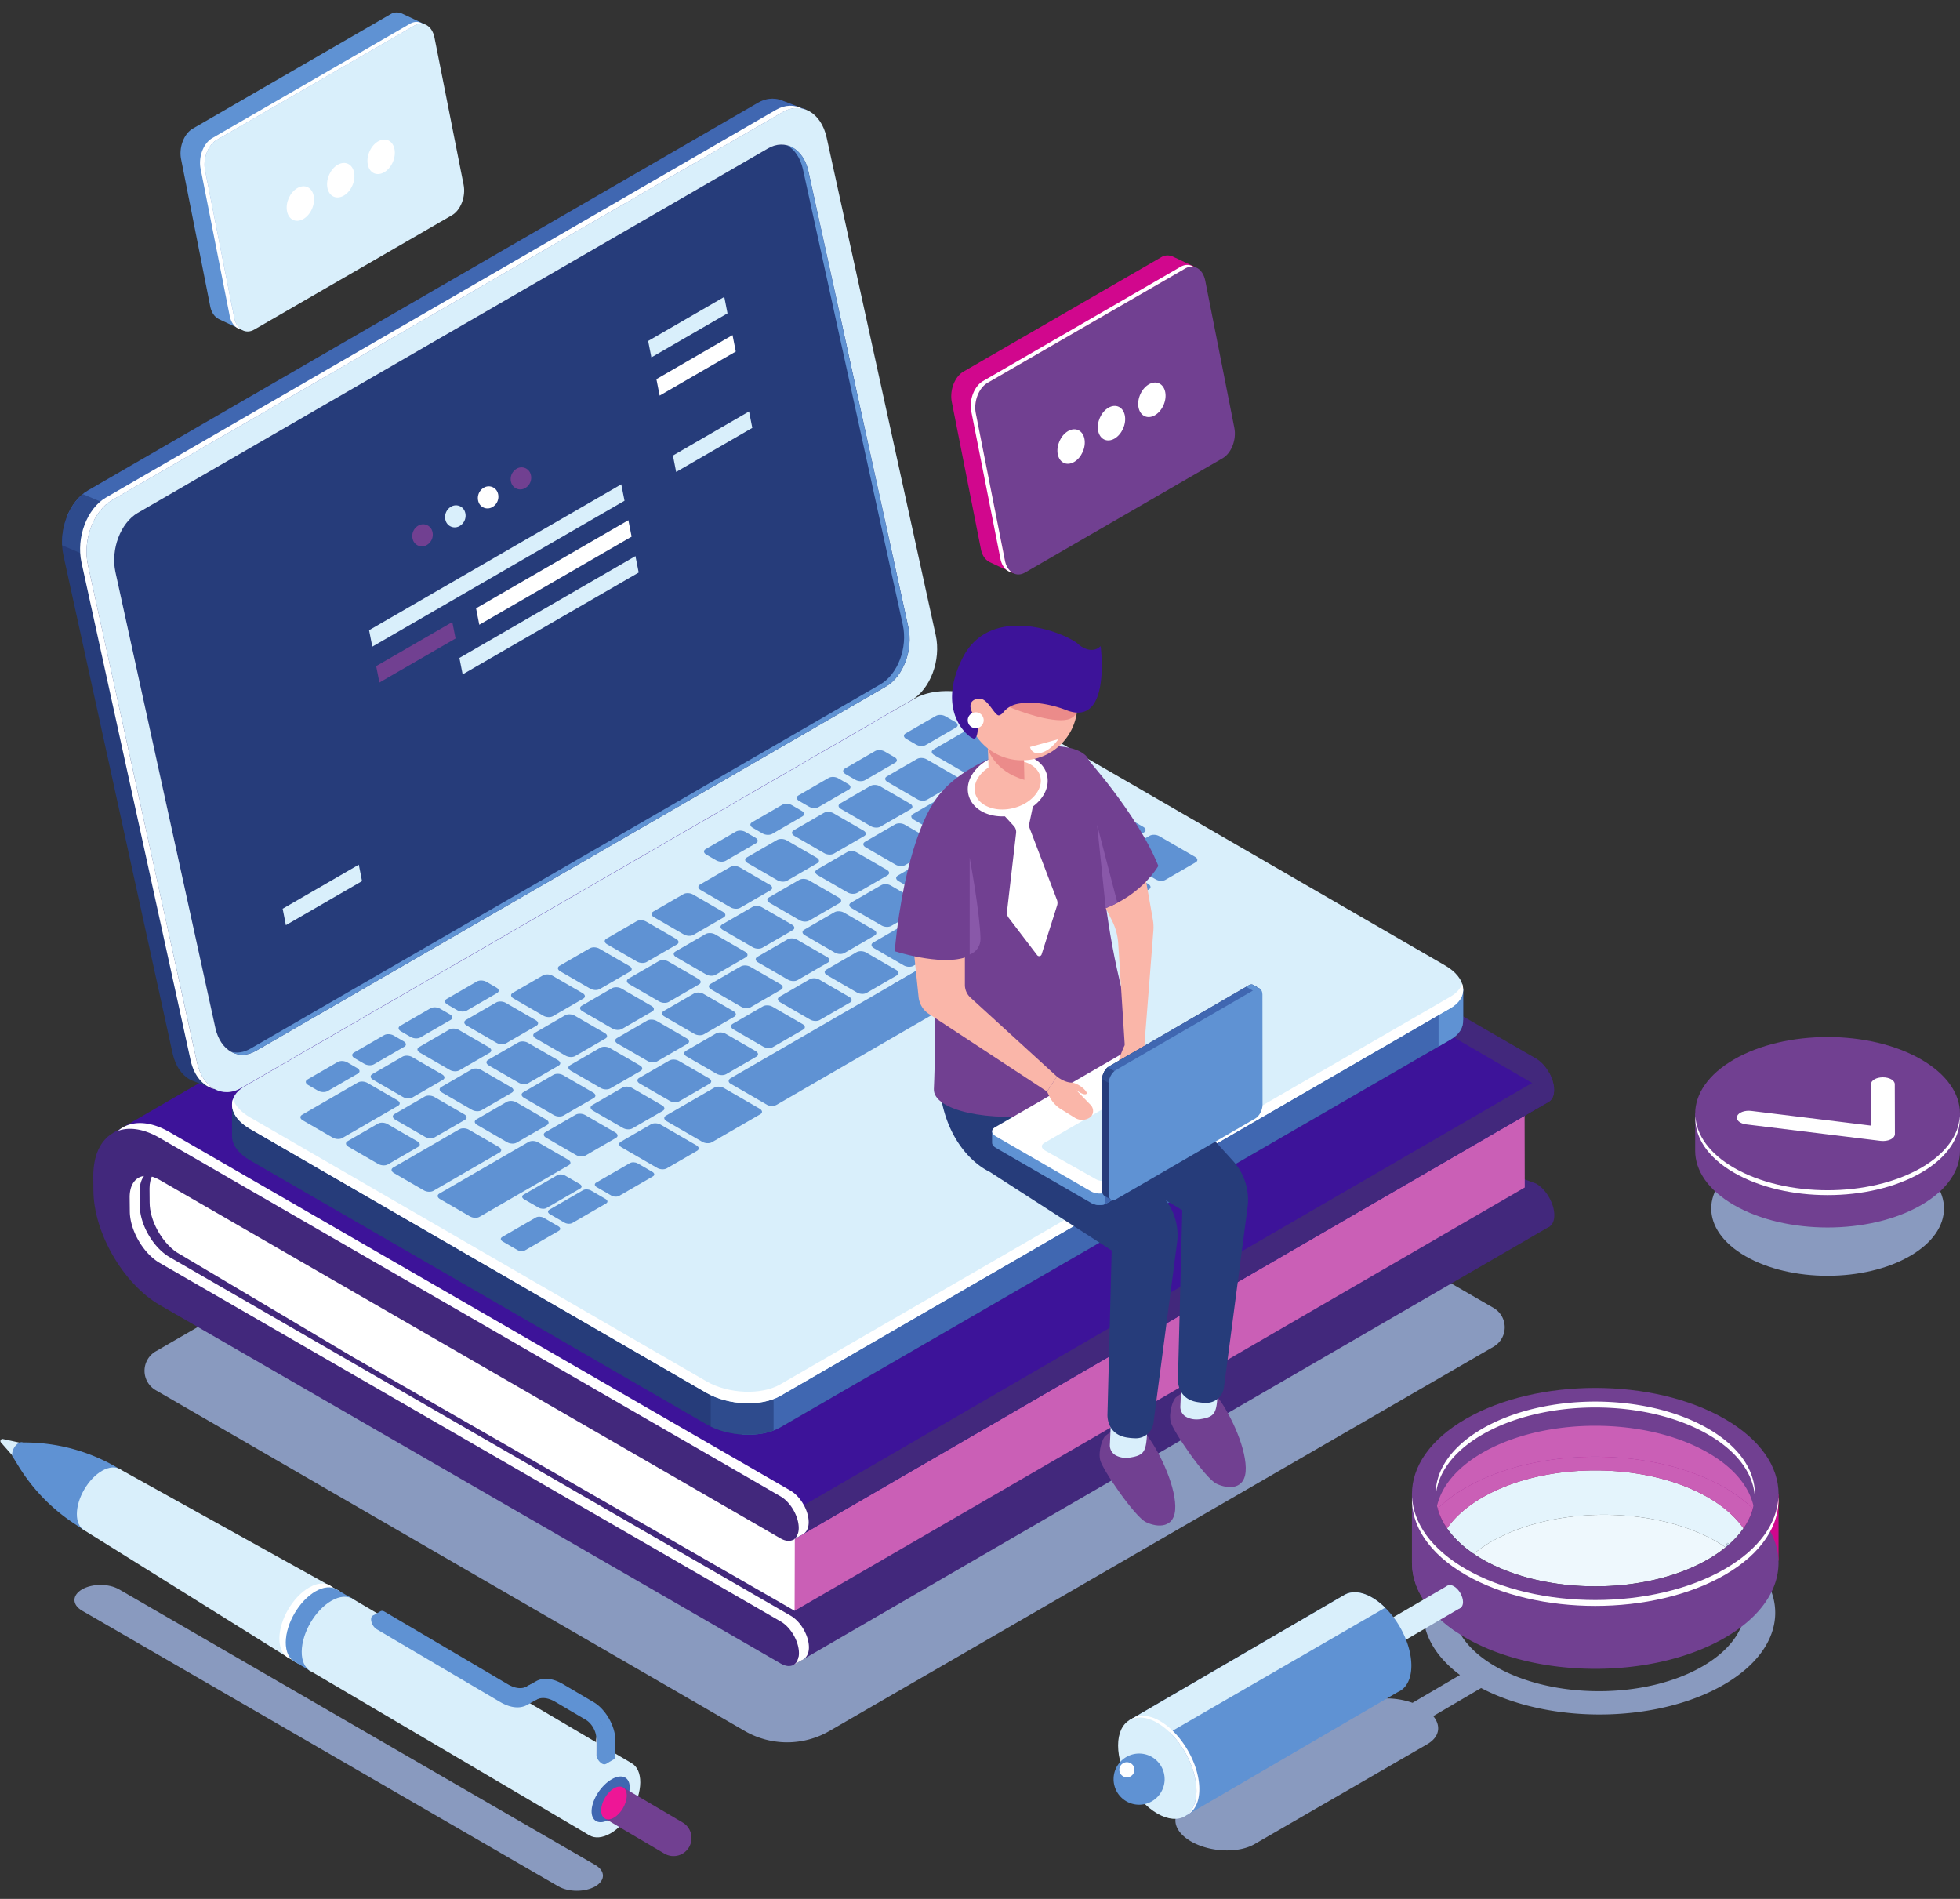 <svg width="128" height="124" fill="none" xmlns="http://www.w3.org/2000/svg"><rect width="100%" height="100%" fill="#333333" stroke="none"/><path d="M51.402 113.775a5.53 5.53 0 002.77-.744l43.364-25.087a1.466 1.466 0 000-2.537l-41.233-23.85L10.17 88.245a1.466 1.466 0 000 2.537l38.464 22.25a5.53 5.53 0 002.768.743z" fill="#899ABF"/><path d="M55.422 48.207c-.002-2.759 1.937-3.883 4.323-2.506l40.557 23.415c.656.379 1.189 1.301 1.189 2.06.001.758-.531 1.066-1.186.688L59.747 48.449c-1.075-.622-1.95-.114-1.95 1.13l.005 4.545c-.787-.05-1.577-.05-2.374-.036l-.006-5.88z" fill="#42287C"/><path d="M100.319 80.035L59.762 65.227c-2.386-1.378-4.329-4.743-4.331-7.502l-.003-3.637a29.686 29.686 0 012.374.036l.004 4.972c.002 1.245.878 2.762 1.954 3.384l40.557 14.808c.656.379 1.188 1.301 1.189 2.06.001.758-.531 1.066-1.187.688z" fill="#42287C"/><path d="M101.199 80.09l-49.336 28.605-41.77-24.96-3.314-4.956.344 1.756.89-4.597L85.55 78.9l13.66-.882 1.989 2.071z" fill="#42287C"/><path d="M99.563 71.458l.013 6.085-47.683 27.642-1.288-5.8 48.958-27.927z" fill="#CA5FB6"/><path d="M7.393 73.981l49.258-28.555 44.411 25.879.092.635-49.33 28.597-44.43-26.556z" fill="#3D1399"/><path d="M23.097 88.645l-11.582-6.883c-.976-.688-1.74-2.076-1.742-3.237l-.008-.912c0-.737.308-1.212.781-1.35L33.344 88.97 51.91 99.032l-.017 6.153-28.796-16.54z" fill="#fff"/><path d="M50.246 99.594L99.19 71.22l1.037-.601.948-.55c.194.356.315.749.315 1.106.001.373-.129.636-.337.763v.002l-.008.004-.004.002-49.318 28.591-1.578-.943z" fill="#42287C"/><path d="M52.478 108.339l-.615.356-.113-.196.383-.302.345.142zm-.016-8.173l-.63.365.158-.345.472-.02z" fill="#fff"/><path d="M50.972 97.713L10.415 74.3c-2.386-1.378-4.325-.254-4.322 2.505l.008.912c.003 2.76 1.946 6.125 4.332 7.502l40.557 23.414c.656.379 1.187.071 1.187-.687 0-.759-.533-1.681-1.19-2.06L10.43 82.471c-1.076-.621-1.952-2.139-1.953-3.383l-.009-.912c0-1.245.873-1.751 1.95-1.13l40.557 23.414c.656.379 1.187.071 1.187-.687-.001-.759-.534-1.681-1.19-2.06z" fill="#42287C"/><path d="M52.176 107.945c0-.759-.532-1.681-1.189-2.06L10.431 82.471c-1.077-.621-1.953-2.139-1.954-3.383l-.009-.912c0-.815.375-1.31.936-1.383-.18.238-.286.577-.286 1.006l.008.912c.002 1.245.878 2.762 1.954 3.383l40.557 23.415c.656.378 1.189 1.3 1.19 2.059 0 .575-.306.889-.74.844.057-.128.09-.284.09-.467zm-.014-8.172c-.001-.759-.534-1.681-1.19-2.06L10.415 74.3c-1.027-.594-1.971-.72-2.713-.455.793-.677 2.005-.706 3.363.078l40.557 23.415c.656.378 1.189 1.3 1.19 2.059 0 .575-.306.889-.74.843a1.14 1.14 0 00.09-.466z" fill="#fff"/><path d="M5.738 32.03L49.497 6.715c.508-.294 1.024-.339 1.482-.182l-.002-.004.08.03.018.007 1.582.607-1.42.696.021.077 7.127 32.51c.357 1.627-.357 3.526-1.595 4.242L14.084 69.404l.153 1.814-1.729-.671c-.58-.272-1.045-.888-1.237-1.764l-7.128-32.51c-.357-1.627.358-3.527 1.595-4.243z" fill="#263C7A"/><path d="M5.738 32.03L49.497 6.715c.508-.294 1.024-.339 1.483-.182l-.003-.004.08.03.018.007 1.582.607-1.42.696.021.077 4.698 21.426-21.41 16.715-30.19-12.31c.29-.753.772-1.394 1.382-1.747z" fill="#4067B1"/><path d="M7.389 37.028l-3.332-1.421c-.06-1.293.473-2.628 1.35-3.342l5.273 2.222-3.291 2.541z" fill="#2E4B8D"/><path d="M15.757 71.046L59.515 45.73c1.238-.717 1.952-2.616 1.596-4.243l-7.128-32.51c-.357-1.626-1.65-2.365-2.887-1.648L7.338 32.644c-1.238.716-1.953 2.616-1.596 4.243l7.128 32.51c.356 1.626 1.649 2.365 2.887 1.648z" fill="#D9EFFB"/><path d="M6.918 32.49L50.675 7.175c.6-.347 1.21-.346 1.723-.075-.412-.09-.86-.027-1.303.23L7.337 32.644c-1.237.716-1.952 2.616-1.595 4.243l7.128 32.51c.183.838.618 1.434 1.164 1.723-.739-.162-1.355-.833-1.585-1.878l-7.127-32.51c-.357-1.626.358-3.526 1.596-4.242z" fill="#fff"/><path d="M16.705 68.627L57.86 44.831c1.133-.655 1.786-2.394 1.46-3.882l-6.522-29.75c-.326-1.488-1.51-2.164-2.642-1.508L9 33.487c-1.133.655-1.787 2.394-1.46 3.882l6.522 29.75c.327 1.488 1.51 2.164 2.642 1.508z" fill="#fff"/><path d="M16.705 68.627L57.86 44.831c1.133-.655 1.786-2.394 1.46-3.882l-6.522-29.75c-.326-1.488-1.51-2.164-2.642-1.508L9 33.487c-1.133.655-1.787 2.394-1.46 3.882l6.522 29.75c.327 1.488 1.51 2.164 2.642 1.508z" fill="#263C7A"/><path d="M16.347 68.481L57.5 44.685c1.132-.656 1.786-2.394 1.46-3.882l-6.523-29.75c-.165-.753-.55-1.296-1.037-1.565.652.168 1.192.78 1.396 1.712l6.522 29.749c.326 1.488-.327 3.227-1.46 3.882L16.705 68.627c-.56.324-1.13.32-1.605.057.391.102.822.043 1.247-.203z" fill="#5F92D3"/><path d="M15.153 72.148l5.98-.791 38.613-22.338c1.237-.716 3.4-.626 4.829.2l27.36 15.823 3.617-.478v2.056h-.004c.024.476-.246.933-.83 1.27L50.96 93.207c-1.238.715-3.4.626-4.83-.201L16.334 75.774c-.804-.466-1.205-1.065-1.181-1.628v-1.998z" fill="#263C7A"/><path d="M44.164 58.033l2.743-1.586h30.16l14.868 8.595 3.617-.478v2.056h-.004c.024.476-.246.933-.83 1.27L50.96 93.207c-.655.378-1.567.53-2.493.468l-4.303-35.64z" fill="#4067B1"/><path d="M93.947 64.776l1.605-.212v2.056h-.004c.024.476-.246.933-.83 1.27l-.771.447v-3.56z" fill="#5F92D3"/><path d="M50.519 93.41c-1.173.447-2.851.35-4.103-.255V88.57h4.103v4.842z" fill="#2E4B8D"/><path d="M50.96 91.152l43.758-25.315c1.238-.716 1.082-1.967-.347-2.794L64.575 45.81c-1.43-.827-3.592-.916-4.83-.2L15.988 70.926c-1.238.716-1.082 1.966.347 2.793L46.13 90.951c1.43.827 3.592.917 4.83.2z" fill="#D9EFFB"/><path d="M16.334 72.968L46.13 90.2c1.43.827 3.592.917 4.83.2l43.758-25.314c.406-.235.659-.528.77-.844.193.587-.054 1.18-.77 1.595L50.96 91.152c-1.238.716-3.4.626-4.83-.2L16.334 73.718c-.961-.555-1.343-1.302-1.116-1.95.14.427.514.85 1.116 1.2z" fill="#fff"/><path d="M76.107 57.456l1.98-1.146c.159-.091.14-.252-.045-.358L75.705 54.6c-.183-.106-.46-.118-.62-.026l-1.98 1.146c-.159.091-.139.252.045.358l2.337 1.352c.183.106.461.118.62.026zm-3.057 1.769l1.98-1.145c.158-.092.138-.253-.045-.359l-2.337-1.352c-.184-.106-.461-.118-.62-.026l-1.98 1.145c-.16.093-.14.253.044.36l2.337 1.351c.184.107.462.118.62.026zm-3.058 1.769l1.98-1.145c.159-.093.139-.253-.045-.36l-2.337-1.351c-.183-.106-.461-.118-.62-.026l-1.98 1.145c-.159.092-.14.253.045.359l2.337 1.352c.183.106.46.118.62.026zm-4.229-1.461l1.98-1.146c.159-.091.14-.252-.045-.358l-1.961-1.135c-.184-.106-.461-.118-.62-.026l-1.98 1.146c-.16.091-.14.252.044.358l1.962 1.135c.184.107.461.118.62.026zm-3.057 1.769l1.98-1.146c.158-.092.139-.252-.045-.358l-1.962-1.135c-.183-.107-.461-.118-.62-.026l-1.98 1.145c-.16.093-.139.253.045.36l1.962 1.134c.183.106.461.118.62.026zm-3.058 1.768l1.98-1.145c.159-.092.139-.252-.045-.358l-1.961-1.135c-.184-.107-.462-.118-.62-.026l-1.98 1.145c-.16.092-.14.253.044.359l1.962 1.135c.183.106.46.117.62.026zm-3.058 1.77l1.98-1.146c.16-.092.14-.253-.044-.359L56.564 62.2c-.184-.106-.46-.117-.62-.025l-1.98 1.145c-.159.092-.139.253.045.359l1.961 1.135c.184.106.462.118.62.025zm-3.057 1.769l1.98-1.146c.159-.092.139-.253-.045-.36l-1.962-1.134c-.183-.106-.46-.118-.62-.026l-1.98 1.146c-.159.092-.139.252.045.359l1.962 1.135c.183.106.461.117.62.026zm-3.058 1.768l1.98-1.145c.16-.092.14-.253-.044-.36l-1.962-1.134c-.183-.106-.461-.118-.62-.026l-1.98 1.145c-.159.093-.14.253.044.36l1.962 1.135c.184.105.461.117.62.025zm-3.057 1.769L49.398 69c.159-.092.139-.253-.045-.36l-1.962-1.134c-.183-.107-.46-.118-.62-.026l-1.98 1.145c-.159.092-.139.253.045.36l1.962 1.134c.183.106.461.118.62.026zm-3.058 1.769l1.98-1.146c.159-.092.139-.252-.045-.358l-1.961-1.135c-.184-.106-.461-.118-.62-.026l-1.98 1.145c-.16.092-.14.253.044.359l1.962 1.135c.184.106.461.118.62.026zm-3.057 1.769l1.98-1.145c.159-.093.139-.253-.045-.36l-1.962-1.135c-.183-.105-.46-.117-.62-.025l-1.98 1.145c-.159.092-.139.253.044.36l1.962 1.134c.184.106.462.118.62.026zm-3.058 1.768l1.98-1.145c.159-.092.14-.252-.045-.359l-1.961-1.134c-.184-.107-.461-.118-.62-.026l-1.98 1.145c-.16.092-.14.253.044.359l1.962 1.135c.184.106.461.118.62.025zm23.013-16.756l1.98-1.146c.16-.092.139-.252-.045-.359l-1.961-1.135c-.184-.106-.462-.117-.62-.025l-1.98 1.145c-.16.092-.14.253.044.359l1.962 1.135c.183.106.461.118.62.026zm3.103-1.796l1.98-1.145c.16-.092.139-.253-.044-.359l-1.962-1.135c-.184-.106-.461-.118-.62-.025l-1.98 1.145c-.16.092-.14.252.044.358l1.962 1.135c.184.107.461.118.62.026zm3.109-1.798l4.264-2.467c.159-.091.139-.252-.045-.359l-1.961-1.135c-.184-.106-.462-.117-.621-.025l-4.264 2.467c-.159.092-.14.252.044.359l1.962 1.135c.184.106.462.117.62.025zm-2.173-2.187l3.46-2.002c.16-.092.14-.252-.044-.358L66.75 49.42c-.184-.107-.461-.118-.62-.026l-3.46 2.002c-.16.092-.14.252.044.359l1.962 1.135c.183.106.46.117.62.025zm-7.097 7.55l1.98-1.146c.159-.092.14-.253-.044-.359l-1.962-1.135c-.183-.106-.461-.117-.62-.025l-1.98 1.145c-.16.092-.14.252.044.359l1.962 1.135c.184.106.462.117.62.026zm-3.057 1.768l1.98-1.145c.159-.092.139-.253-.044-.359l-1.962-1.135c-.184-.106-.462-.118-.62-.026l-1.98 1.146c-.16.092-.14.252.044.358l1.962 1.135c.183.107.461.118.62.026zm-3.058 1.769l1.98-1.145c.16-.092.14-.253-.044-.359l-1.962-1.135c-.184-.106-.462-.118-.62-.026l-1.98 1.146c-.16.091-.14.252.044.359l1.962 1.134c.183.106.461.118.62.026zm-3.057 1.768l1.98-1.144c.159-.092.139-.253-.045-.36l-1.962-1.135c-.183-.105-.46-.117-.62-.025l-1.98 1.145c-.159.092-.139.253.045.36l1.961 1.134c.184.106.462.118.62.026zm-3.058 1.77l1.98-1.146c.16-.092.14-.252-.044-.359l-1.962-1.134c-.184-.106-.461-.118-.62-.026l-1.98 1.145c-.16.092-.14.253.044.359l1.962 1.135c.183.106.461.118.62.026zm-3.057 1.768l1.98-1.145c.158-.092.139-.252-.045-.358l-1.962-1.135c-.183-.107-.461-.118-.62-.026l-1.98 1.145c-.159.092-.139.253.045.359l1.962 1.135c.183.106.46.118.62.025zm-3.058 1.769l1.98-1.145c.159-.092.14-.253-.044-.359l-1.962-1.135c-.184-.106-.461-.117-.62-.026l-1.98 1.146c-.16.092-.14.252.044.359l1.962 1.135c.184.106.462.117.62.025zm-3.057 1.769l1.98-1.145c.159-.092.138-.253-.045-.359l-1.962-1.135c-.183-.106-.46-.118-.62-.026l-1.98 1.146c-.159.092-.139.252.045.358l1.961 1.135c.184.107.462.118.62.026zm-3.058 1.769l1.98-1.145c.16-.092.139-.253-.045-.36l-1.961-1.134c-.184-.106-.462-.118-.62-.025l-1.98 1.145c-.16.091-.14.252.044.358l1.962 1.135c.183.107.461.118.62.026zm-5.436 3.145l4.32-2.5c.16-.091.14-.252-.044-.358l-1.962-1.135c-.184-.107-.461-.118-.62-.026l-4.32 2.5c-.159.091-.14.252.045.358l1.961 1.135c.184.106.461.118.62.026zm-5.952-3.444l3.646-2.11c.159-.091.14-.252-.045-.358l-1.961-1.135c-.184-.106-.462-.118-.62-.026l-3.647 2.11c-.159.092-.139.252.045.359l1.962 1.134c.183.106.46.118.62.026zm30.494-14.198l1.98-1.145c.159-.092.139-.253-.045-.359L52.82 57.48c-.184-.106-.461-.118-.62-.026L50.22 58.6c-.16.092-.14.253.044.358l1.962 1.136c.184.106.46.117.62.025zm3.134-1.813l1.98-1.145c.158-.092.139-.253-.045-.359l-1.962-1.135c-.184-.106-.461-.117-.62-.026l-1.98 1.146c-.159.092-.139.252.045.359l1.961 1.135c.184.106.462.117.62.025zm3.133-1.813l1.98-1.145c.159-.092.14-.252-.044-.359l-1.962-1.135c-.184-.106-.461-.117-.62-.025l-1.98 1.145c-.16.092-.14.253.044.359l1.962 1.135c.184.106.462.118.62.025zm3.134-1.812l1.98-1.146c.159-.092.139-.252-.045-.359L62.22 52.04c-.183-.105-.46-.117-.62-.025l-1.98 1.145c-.159.092-.139.253.045.36l1.962 1.134c.183.106.46.118.62.026zm-12.459 7.207l1.98-1.145c.16-.092.14-.253-.044-.36l-1.962-1.134c-.184-.106-.461-.118-.62-.026l-1.98 1.146c-.159.091-.14.252.044.358l1.962 1.135c.184.106.462.118.62.026zm-3.058 1.769l1.98-1.145c.16-.093.14-.253-.044-.36l-1.961-1.134c-.184-.106-.462-.118-.62-.026l-1.98 1.145c-.16.092-.14.253.044.36l1.962 1.134c.183.106.461.118.62.026zm-3.057 1.769l1.98-1.146c.16-.092.139-.252-.044-.358l-1.962-1.135c-.183-.107-.461-.118-.62-.026l-1.98 1.145c-.16.093-.14.253.045.359l1.961 1.135c.184.106.461.118.62.026zm-3.057 1.769l1.98-1.146c.159-.091.139-.252-.045-.358l-1.961-1.135c-.184-.107-.462-.118-.62-.026l-1.98 1.145c-.16.092-.14.253.044.359l1.962 1.135c.183.106.46.118.62.025zm-3.058 1.769l1.98-1.146c.16-.092.14-.252-.044-.359l-1.962-1.135c-.184-.106-.461-.117-.62-.025l-1.98 1.145c-.159.092-.14.253.044.359l1.962 1.135c.184.106.461.117.62.026zM34.5 70.731l1.98-1.145c.16-.092.14-.253-.044-.359l-1.962-1.135c-.183-.106-.46-.117-.62-.025l-1.98 1.145c-.159.092-.139.252.045.359l1.962 1.134c.183.107.46.118.62.026zM31.443 72.5l1.98-1.145c.16-.092.14-.253-.044-.359l-1.962-1.135c-.184-.106-.461-.118-.62-.026l-1.98 1.146c-.159.092-.14.252.044.359l1.962 1.134c.184.106.461.118.62.026zm-3.057 1.769l1.98-1.145c.158-.092.139-.253-.045-.36L28.36 71.63c-.183-.106-.461-.118-.62-.026l-1.98 1.145c-.159.092-.139.253.045.36l1.962 1.134c.183.106.46.118.62.026zm-3.058 1.769l1.98-1.146c.159-.091.139-.252-.045-.358l-1.961-1.135c-.184-.106-.462-.118-.62-.026l-1.98 1.145c-.16.092-.14.253.044.36l1.962 1.134c.184.106.46.118.62.026zm29.128-20.295l1.98-1.145c.159-.092.139-.253-.045-.36l-1.961-1.134c-.184-.106-.462-.117-.62-.026l-1.98 1.146c-.16.092-.14.252.044.359l1.962 1.134c.183.107.461.118.62.026zm3.042-1.76l1.98-1.145c.16-.092.14-.253-.045-.359l-1.96-1.135c-.185-.106-.462-.117-.621-.026l-1.98 1.146c-.16.092-.139.252.044.358l1.962 1.135c.184.106.461.118.62.026zm3.042-1.76l1.98-1.145c.16-.092.14-.253-.044-.359l-1.962-1.135c-.183-.106-.461-.118-.62-.026l-1.98 1.146c-.159.091-.139.252.045.358l1.961 1.135c.184.107.462.118.62.026zm3.043-1.76l1.98-1.145c.159-.092.14-.253-.045-.359l-1.961-1.135c-.184-.106-.462-.118-.62-.026l-1.98 1.146c-.16.091-.14.252.044.358l1.962 1.135c.184.106.461.118.62.026zm-3.129-1.81l1.98-1.145c.16-.092.14-.253-.044-.359l-.649-.375c-.183-.107-.46-.118-.62-.026l-1.98 1.146c-.159.092-.139.252.045.358l.649.375c.183.107.46.118.62.026zm-3.97 2.297l1.98-1.145c.16-.092.14-.253-.044-.359l-.649-.375c-.183-.106-.461-.118-.62-.026l-1.98 1.145c-.159.092-.14.253.045.359l.648.375c.184.107.462.118.62.026zm-3.029 1.753l1.98-1.146c.158-.092.139-.252-.045-.358l-.649-.376c-.183-.106-.46-.117-.62-.026l-1.98 1.146c-.159.092-.139.252.045.359l.648.375c.184.106.462.118.62.026zm-3.03 1.753l1.98-1.146c.159-.092.139-.253-.045-.359l-.648-.375c-.184-.106-.461-.117-.62-.026l-1.98 1.146c-.16.092-.14.252.044.358l.649.376c.183.106.461.117.62.026zm-3.03 1.752l1.98-1.145c.16-.092.14-.253-.044-.36l-.649-.374c-.183-.106-.46-.118-.62-.026l-1.98 1.146c-.159.091-.139.252.045.358l.648.375c.184.107.461.118.62.026zm-16.914 9.785l1.98-1.145c.16-.092.14-.253-.044-.36l-.649-.374c-.183-.106-.461-.118-.62-.026l-1.98 1.145c-.16.093-.139.253.045.36l.648.375c.183.105.461.117.62.025zm-3.029 1.753l1.98-1.145c.159-.092.139-.253-.045-.36l-.649-.375c-.183-.106-.46-.117-.62-.025l-1.98 1.145c-.159.092-.139.253.045.359l.648.375c.184.106.462.118.62.026zm-3.03 1.753l1.98-1.146c.159-.092.139-.252-.045-.359l-.648-.375c-.184-.106-.461-.118-.62-.025l-1.98 1.145c-.16.092-.14.252.044.359l.649.375c.183.106.461.118.62.026zm-3.03 1.752l1.98-1.145c.159-.092.14-.253-.044-.359l-.649-.375c-.183-.106-.461-.118-.62-.026l-1.98 1.146c-.159.091-.14.252.044.358l.649.376c.184.106.461.117.62.025zm30.006-13.739l1.98-1.146c.159-.091.14-.252-.044-.358l-1.962-1.135c-.184-.106-.461-.118-.62-.026l-1.98 1.145c-.159.093-.14.253.044.36l1.962 1.134c.184.107.462.118.62.026zM48.34 59.28l1.98-1.145c.16-.091.14-.252-.044-.358l-1.962-1.135c-.183-.107-.46-.118-.62-.026l-1.98 1.145c-.159.092-.139.253.045.36l1.961 1.134c.184.106.462.118.62.026zm-3.057 1.77l1.98-1.146c.16-.092.14-.252-.044-.359l-1.962-1.134c-.184-.107-.46-.118-.62-.026l-1.98 1.145c-.159.092-.139.253.045.359l1.961 1.135c.184.106.461.117.62.026zm-3.057 1.769l1.98-1.146c.159-.092.139-.252-.045-.359L42.2 60.18c-.184-.106-.462-.117-.62-.025L39.6 61.3c-.16.092-.14.253.044.359l1.962 1.135c.183.106.461.117.62.026zm-3.058 1.768l1.98-1.145c.159-.092.14-.253-.044-.359l-1.962-1.135c-.184-.106-.461-.118-.62-.025l-1.98 1.145c-.16.092-.14.252.044.359l1.962 1.134c.184.107.461.118.62.026zm-3.058 1.769l1.98-1.145c.16-.092.14-.253-.044-.36l-1.962-1.134c-.183-.106-.46-.118-.62-.026l-1.98 1.146c-.159.092-.139.252.045.359l1.962 1.135c.183.105.46.117.62.025zm-3.057 1.769l1.98-1.145c.159-.092.14-.253-.044-.36l-1.962-1.134c-.184-.106-.461-.118-.62-.026l-1.98 1.145c-.16.093-.14.253.044.36l1.962 1.135c.184.105.461.117.62.025zm-3.057 1.769l1.98-1.145c.159-.092.138-.253-.045-.36l-1.962-1.134c-.183-.106-.46-.118-.62-.026l-1.98 1.145c-.159.092-.139.253.045.359l1.961 1.135c.184.107.462.118.62.026zm-3.058 1.769l1.98-1.145c.16-.093.14-.253-.045-.36l-1.961-1.134c-.184-.106-.461-.118-.62-.026l-1.98 1.145c-.16.092-.139.253.044.359l1.962 1.135c.183.106.461.118.62.026zM68.879 57.73l5.83-3.373c.16-.092.14-.252-.044-.359l-1.961-1.134c-.184-.107-.461-.118-.62-.026l-5.831 3.373c-.16.092-.14.253.044.359l1.962 1.135c.184.106.461.117.62.025zM31.316 79.46l5.831-3.372c.16-.092.14-.253-.044-.359l-1.962-1.135c-.184-.106-.461-.118-.62-.026l-5.831 3.374c-.16.092-.14.252.044.358l1.962 1.135c.184.106.461.118.62.026zm12.228-3.166l1.98-1.145c.159-.092.139-.253-.045-.359l-2.337-1.352c-.183-.106-.461-.117-.62-.026l-1.98 1.146c-.159.092-.139.252.044.359l2.338 1.352c.183.106.461.117.62.025zM65.748 63.45l3.166-1.833c.159-.092.14-.252-.045-.359l-2.337-1.351c-.183-.107-.46-.118-.62-.026l-3.166 1.832c-.159.091-.14.252.045.358l2.337 1.352c.183.106.46.118.62.026zM46.49 74.59l3.166-1.832c.16-.092.14-.252-.044-.359l-2.338-1.352c-.183-.106-.46-.117-.62-.025l-3.166 1.831c-.159.093-.139.253.045.359l2.337 1.352c.183.106.461.118.62.026zM61.336 66l3.167-1.83c.159-.093.139-.253-.045-.36l-2.337-1.352c-.183-.106-.46-.117-.62-.026l-3.166 1.832c-.16.093-.14.253.044.36l2.337 1.351c.184.107.462.118.62.026z" fill="#5F92D3"/><path d="M61.48 62.445l-13.767 7.964c-.17.1-.17.26 0 .358l2.383 1.379c.17.099.448.099.619 0l13.766-7.965-3.001-1.736zM34.998 79.501l-2.205 1.276c-.13.076-.114.207.037.294l.956.554c.15.086.378.096.508.02l2.205-1.275c.13-.075.114-.208-.036-.294l-.956-.553c-.15-.087-.378-.097-.509-.022zm3.083-1.783l-2.205 1.276c-.13.075-.114.207.036.294l.956.553c.15.087.378.096.509.021l2.205-1.276c.13-.075.114-.207-.037-.294l-.955-.553c-.15-.087-.378-.096-.509-.021zm3.058-1.769l-2.206 1.276c-.13.075-.114.207.037.294l.956.553c.15.087.378.096.508.021l2.206-1.276c.13-.075.114-.207-.037-.294l-.956-.553c-.15-.087-.378-.096-.508-.021zm-4.746.792l-2.206 1.276c-.13.075-.113.207.037.294l.956.553c.15.087.378.097.508.021l2.206-1.276c.13-.075.114-.206-.037-.294l-.956-.553c-.15-.087-.378-.096-.508-.02z" fill="#5F92D3"/><path d="M24.315 42.226l16.47-9.528-.212-1.072-16.47 9.527.212 1.073zm5.899 1.811l11.497-6.651-.212-1.073-11.497 6.651.212 1.073z" fill="#D9EFFB"/><path d="M31.301 40.796l9.947-5.754-.212-1.073-9.946 5.754.211 1.073z" fill="#fff"/><path d="M24.778 44.57l4.973-2.877-.212-1.073-4.973 2.877.212 1.073z" fill="#714091"/><path d="M42.538 23.338l4.973-2.877-.211-1.073-4.973 2.878.212 1.072z" fill="#D9EFFB"/><path d="M43.079 25.832l4.972-2.877-.212-1.073-4.972 2.877.212 1.073z" fill="#fff"/><path d="M18.67 60.414l4.973-2.877-.211-1.073-4.973 2.877.211 1.073zm25.487-29.596l4.973-2.877-.212-1.073-4.972 2.878.211 1.072z" fill="#D9EFFB"/><path d="M33.413 31.59a.62.62 0 00.894.276.78.78 0 00.32-.978.62.62 0 00-.894-.276.78.78 0 00-.32.978z" fill="#714091"/><path d="M31.27 32.83a.62.62 0 00.895.276.78.78 0 00.32-.979.62.62 0 00-.894-.276.78.78 0 00-.32.979z" fill="#fff"/><path d="M29.129 34.069a.62.62 0 00.894.276.781.781 0 00.32-.979.62.62 0 00-.894-.275.78.78 0 00-.32.978z" fill="#D9EFFB"/><path d="M26.987 35.308a.62.62 0 00.894.276.78.78 0 00.32-.978.62.62 0 00-.894-.277.781.781 0 00-.32.979z" fill="#714091"/><path d="M37.67 123.469c.437 0 .873-.096 1.206-.289.666-.385.666-1.01 0-1.395l-31.102-18c-.333-.192-.77-.289-1.206-.289-.436 0-.873.097-1.205.289-.667.385-.667 1.01 0 1.395l31.102 18c.333.193.77.289 1.205.289z" fill="#899ABF"/><path d="M.047 94.034a.136.136 0 01.146-.064l1.882.41-.741 1.262-1.272-1.448a.136.136 0 01-.015-.16z" fill="#D9EFFB"/><path d="M.79 94.966a.942.942 0 01.43-.735c.11-.062.208-.07.283-.035a12 12 0 016.186 1.66l.136.08L5.49 99.92l-.69-.459a12.033 12.033 0 01-3.607-3.747l-.296-.483c-.067-.05-.108-.139-.107-.265z" fill="#5F92D3"/><path d="M5.019 98.858c.008-1.042.748-2.303 1.652-2.817.905-.513 1.631-.086 1.624.956-.009 1.042-.749 2.303-1.653 2.817-.904.514-1.631.086-1.623-.956z" fill="#D9EFFB"/><path d="M19.358 108.578l-13.87-8.659 2.337-3.983 14.294 7.934-2.761 4.708z" fill="#D9EFFB"/><path d="M18.803 107.323c.01-1.231.884-2.721 1.953-3.328 1.069-.607 1.927-.102 1.918 1.129-.01 1.231-.884 2.722-1.953 3.329-1.069.607-1.927.101-1.918-1.13z" fill="#D9EFFB"/><path d="M19.595 107.789c.009-1.231.883-2.721 1.952-3.328 1.069-.607 1.928-.101 1.918 1.13-.01 1.231-.884 2.721-1.953 3.328-1.069.607-1.927.101-1.918-1.13z" fill="#D9EFFB"/><path d="M38.498 119.851l-18.349-10.807 2.762-4.708 18.349 10.808-2.762 4.707z" fill="#D9EFFB"/><path d="M37.943 118.597c.01-1.231.884-2.721 1.953-3.329 1.069-.607 1.927-.101 1.918 1.13-.01 1.231-.884 2.721-1.953 3.328-1.069.607-1.927.101-1.918-1.129z" fill="#D9EFFB"/><path d="M38.636 118.203c.043-.727.633-1.632 1.319-2.021.687-.39 1.209-.117 1.166.609-.042.727-.633 1.632-1.319 2.022-.686.39-1.208.117-1.166-.61z" fill="#4067B1"/><path d="M18.664 107.241c.01-1.231.884-2.721 1.952-3.328.43-.245.826-.306 1.145-.215-.347-.363-.915-.406-1.563-.038-1.07.607-1.943 2.097-1.953 3.328-.006.736.3 1.209.773 1.345-.225-.237-.358-.606-.354-1.092z" fill="#fff"/><path d="M18.664 107.241c.01-1.231.884-2.721 1.952-3.328.535-.304 1.017-.329 1.364-.125l1.04.613-.496.844c-.09 1.12-.838 2.395-1.77 3.018l-.496.845-1.04-.612c-.346-.205-.559-.639-.554-1.255z" fill="#5F92D3"/><path d="M19.704 107.854c.01-1.231.883-2.722 1.952-3.329 1.069-.607 1.928-.102 1.918 1.13-.01 1.231-.884 2.721-1.953 3.328-1.068.607-1.927.102-1.917-1.129z" fill="#D9EFFB"/><path d="M39.5 118.749l1.191-2.03 3.89 2.291c.559.329.746 1.051.417 1.612a1.173 1.173 0 01-1.609.418l-3.89-2.291z" fill="#714091"/><path d="M39.26 118.209c.005-.532.382-1.174.843-1.436.461-.262.832-.044.827.487-.004.531-.38 1.174-.842 1.436-.461.262-.832.044-.827-.487z" fill="#EE1696"/><path d="M34.938 111.039l.583-.331c.335-.19.778-.142 1.248.134l1.998 1.177c.377.222.681.76.678 1.198l-.008 1.003a.822.822 0 00.202.503l-.075.465.498-.287h-.001c.072-.037.118-.121.119-.244l.008-1.003c.006-.914-.628-2.034-1.414-2.498l-1.999-1.177c-.667-.393-1.297-.46-1.774-.19l-.584.331c-.334.191-.777.143-1.247-.133l-8.056-4.745c-.104-.062-.198-.067-.266-.026v-.001l-.497.286.425.164c.06.179.184.353.332.44l8.055 4.745c.668.393 1.299.46 1.775.189z" fill="#5F92D3"/><path d="M35.017 110.998c.334-.19.777-.143 1.247.133l1.998 1.177c.378.223.682.76.678 1.199l-.008 1.002a.827.827 0 00.368.65c.205.121.373.025.375-.213l.008-1.002c.007-.914-.627-2.035-1.414-2.498l-1.999-1.178c-.667-.393-1.298-.46-1.774-.189l-.583.331c-.335.19-.778.143-1.248-.134l-8.056-4.745c-.205-.121-.373-.025-.375.213a.827.827 0 00.369.65l8.055 4.745c.669.393 1.299.461 1.775.19l.584-.331z" fill="#5F92D3"/><path d="M38.965 113.672l-.007 1.002.003.021a.664.664 0 01-.029-.186l.008-1.002-.006-.088c.019.086.032.172.031.253z" fill="#fff"/><path d="M80.132 120.834c.677 0 1.324-.137 1.806-.417l11.264-6.516c.809-.468.926-1.2.398-1.838l3.126-1.833c2.19 1.151 4.962 1.727 7.732 1.727 2.935 0 5.869-.647 8.11-1.943 4.362-2.524 4.483-6.569.367-9.179a5.882 5.882 0 01-.235.201c-.099.252-.229.5-.388.743 2.554 2.155 2.179 5.122-1.13 7.036-1.868 1.081-4.315 1.621-6.763 1.621-2.448 0-4.896-.54-6.764-1.621-2.753-1.593-3.474-3.915-2.168-5.891a5.567 5.567 0 01-.932-1.007c-2.38 2.317-2.117 5.29.79 7.461l-3.099 1.818a5.133 5.133 0 00-1.698-.289c-.676 0-1.32.137-1.802.416l-11.264 6.516c-1.067.616-.933 1.693.298 2.406.673.389 1.535.589 2.352.589z" fill="#899ABF"/><path d="M93.598 100.227l1.59-2.078 4.831-2.25 4.161-.37 4.874.598 3.381 1.751 2.159 1.381.388-2.249-.729-2.59s-1.846-1.225-1.96-1.339c-.114-.113-4.319-1.623-4.319-1.623l-4.205-.284-3.381.427-3.438 1.025-2.273 1.594-1.704 2.164-.192 2.704.817 1.139z" fill="#714091"/><path d="M116.15 97.558v4.377l-1.168-1.898 1.168-2.48zm-19.343.227c4.072-2.355 10.674-2.355 14.746 0 1.281.741 2.158 1.627 2.633 2.566.358-.321.82-.574 1.012-1.007-.583-.796-1.433-1.542-2.554-2.19-4.674-2.704-12.253-2.704-16.928 0-1.023.592-1.822 1.264-2.397 1.981.188.442.474.868.854 1.22.474-.94 1.352-1.828 2.634-2.57z" fill="#D1078D"/><path d="M104.181 103.59c2.668 0 5.336-.589 7.372-1.767.427-.247.81-.511 1.147-.787l-.007.006a9.1 9.1 0 00-.569-.36c-2.036-1.178-4.704-1.767-7.373-1.767-2.668 0-5.337.59-7.373 1.767a8.503 8.503 0 00-1.137.784c-.749-.508-1.328-1.071-1.739-1.663.508.736 1.277 1.425 2.306 2.02 2.036 1.178 4.704 1.767 7.373 1.767zm8.754-2.755a5.87 5.87 0 00.924-1.031h-.001a5.814 5.814 0 01-.923 1.031z" fill="#EEF8FD"/><path d="M112.7 101.036a6.643 6.643 0 01.001 0h-.001z" fill="#B2C6E2"/><path d="M96.24 101.466a8.503 8.503 0 011.139-.784c2.035-1.178 4.704-1.767 7.372-1.767 2.669 0 5.337.59 7.373 1.767a9.1 9.1 0 01.569.36l.007-.006c.038-.095.071-.19.098-.286l.137.085c.369-.329.677-.675.923-1.032-.509-.734-1.277-1.423-2.305-2.018-2.036-1.178-4.705-1.766-7.373-1.766s-5.337.589-7.373 1.766c-1.028.595-1.796 1.283-2.305 2.018.411.592.99 1.155 1.739 1.663z" fill="#E4F4FC"/><path d="M112.701 101.036c.08-.066.159-.133.234-.201l-.136-.085a3.449 3.449 0 01-.098.286z" fill="#C6DCF1"/><path d="M114.473 98.515c.015-.056.03-.112.042-.168-.288-1.272-1.274-2.5-2.962-3.476-2.036-1.178-4.705-1.767-7.373-1.767-2.669 0-5.337.588-7.373 1.766-1.688.977-2.674 2.205-2.962 3.476.013.056.027.111.042.166a9.29 9.29 0 011.829-1.358c2.337-1.353 5.4-2.028 8.464-2.028 3.063 0 6.127.676 8.464 2.028a9.206 9.206 0 011.829 1.36z" fill="#CA5FB6"/><path d="M113.859 99.804a4.28 4.28 0 00.614-1.29 9.21 9.21 0 00-1.829-1.36c-2.337-1.352-5.401-2.028-8.464-2.028-3.064 0-6.127.675-8.464 2.028-.72.417-1.33.874-1.83 1.358.122.44.327.873.616 1.291.51-.735 1.278-1.423 2.306-2.018 2.035-1.177 4.704-1.766 7.372-1.766 2.669 0 5.337.588 7.373 1.766 1.028.595 1.797 1.284 2.305 2.018h.001z" fill="#CA5FB6"/><path d="M115.198 99.344a1.437 1.437 0 01-.364.473l-.003-.045-1.08.645-1.326 1.234-1.837.816-2.538.911-2.254.531-3.107.133-2.007-.209-3.978-1.044-2.592-2.296c.02-.046.038-.092.06-.138a3.584 3.584 0 01-.853-1.22c-.07.088-.137.177-.2.265l-.909-1.896v4.547l.002-.004c-.002 1.773 1.165 3.547 3.504 4.9 4.675 2.704 12.254 2.705 16.928 0 3.554-2.055 4.403-5.082 2.554-7.603z" fill="#714091"/><path d="M95.047 101.321l-.935-.828c.021-.046.038-.092.06-.138a3.585 3.585 0 01-.853-1.22c-.07.088-.137.177-.2.265l-.909-1.896v4.547l.002-.004c-.001 1.594.945 3.188 2.835 4.477v-5.203z" fill="#714091"/><path d="M111.553 93.292c-4.072-2.355-10.674-2.355-14.746 0-4.071 2.356-4.071 6.175 0 8.531 4.072 2.355 10.674 2.355 14.746 0 4.072-2.356 4.072-6.175 0-8.53zm1.091 9.162c-4.674 2.705-12.253 2.705-16.928 0-4.675-2.704-4.675-7.089 0-9.793 4.674-2.704 12.254-2.704 16.928 0 4.675 2.704 4.675 7.09 0 9.793z" fill="#714091"/><path d="M87.886 107.417l6.635-3.868.882 1.432-6.665 3.889-.852-1.453z" fill="#D9EFFB"/><path d="M88.907 108.487c0 .38-.266.534-.594.345-.329-.191-.595-.653-.595-1.033 0-.38.266-.534.594-.344.33.19.595.652.595 1.032z" fill="#7844A6"/><path d="M88.907 108.487c0 .38-.266.534-.594.345-.329-.191-.595-.653-.595-1.033 0-.38.266-.534.594-.344.33.19.595.652.595 1.032z" fill="#7844A6"/><path d="M95.544 104.618c0 .379-.266.534-.595.344-.328-.19-.595-.652-.595-1.032s.267-.535.595-.345c.329.191.595.653.595 1.033z" fill="#D9EFFB"/><path d="M92.171 108.768c0-1.635-1.146-3.623-2.559-4.441-.723-.419-1.375-.447-1.84-.158l-.002-.001-14.026 8.168 3.665 6.252 13.879-8.097a1.2 1.2 0 00.266-.155l.012-.007v-.001c.376-.297.605-.831.605-1.56z" fill="#5F92D3"/><path d="M74.759 114.068l15.699-9.083a4.323 4.323 0 00-.846-.658c-.723-.419-1.375-.447-1.84-.158l-.002-.001-14.026 8.168 1.015 1.732z" fill="#D9EFFB"/><path d="M78.135 116.942c0 1.636-1.145 2.298-2.559 1.481-1.413-.818-2.558-2.806-2.558-4.441 0-1.635 1.145-2.298 2.558-1.481 1.414.818 2.56 2.806 2.56 4.441z" fill="#D9EFFB"/><path d="M76.058 116.179a1.67 1.67 0 01-1.667 1.67 1.668 1.668 0 01-1.667-1.67c0-.923.746-1.671 1.667-1.671.92 0 1.666.748 1.666 1.671z" fill="#5F92D3"/><path d="M74.086 115.567a.493.493 0 11-.986 0 .493.493 0 01.986 0zm1.68-3.176c-.757-.437-1.434-.447-1.903-.115.454-.212 1.054-.156 1.714.225 1.413.818 2.559 2.806 2.559 4.442 0 .76-.25 1.306-.657 1.595.518-.242.845-.834.845-1.706 0-1.634-1.146-3.623-2.558-4.441zm35.787-19.098c-4.072-2.356-10.674-2.356-14.746 0-2.12 1.226-3.133 2.85-3.045 4.457.08-1.479 1.094-2.944 3.045-4.073 4.072-2.356 10.674-2.356 14.746 0 1.951 1.129 2.965 2.594 3.046 4.073.088-1.607-.926-3.23-3.046-4.457z" fill="#fff"/><path d="M112.645 102.454c-4.675 2.705-12.254 2.705-16.929 0-2.252-1.303-3.416-2.996-3.498-4.704-.088 1.835 1.076 3.688 3.498 5.089 4.675 2.704 12.254 2.704 16.929 0 2.421-1.401 3.585-3.253 3.498-5.09-.082 1.709-1.246 3.402-3.498 4.705z" fill="#fff"/><path d="M72.813 93.344s1.258-.635 2.03.311c.772.946 1.877 3.18 1.91 4.69.035 1.509-1.191 1.407-1.92 1.05-.729-.358-2.858-3.453-2.987-4.06-.13-.606.152-1.426.357-1.586.205-.16.61-.404.61-.404z" fill="#714091"/><path d="M72.539 93.04l-.058 1.306a.742.742 0 00.368.68c.22.124.539.22.97.15.947-.152 1.032-.423 1.1-1.729.067-1.305-2.38-.406-2.38-.406z" fill="#D9EFFB"/><path d="M77.416 90.834s1.258-.635 2.03.311c.773.946 1.877 3.18 1.91 4.69.035 1.509-1.191 1.406-1.92 1.05-.729-.358-2.858-3.453-2.987-4.06-.129-.606.152-1.426.357-1.586.205-.16.61-.405.61-.405z" fill="#714091"/><path d="M77.142 90.53l-.058 1.306a.74.74 0 00.368.68c.22.124.539.22.97.15.948-.152 1.032-.423 1.1-1.728.067-1.306-2.38-.407-2.38-.407z" fill="#D9EFFB"/><path d="M65.921 66.563c.372-6.069 6.559.893 6.559.893l4.234 4.158 3.812 4.197a3.77 3.77 0 01.947 3.025l-1.542 11.768a1.155 1.155 0 01-1.157 1.005 3.857 3.857 0 01-.572-.05c-1.376-.215-1.274-1.526-1.274-1.526l.282-11.006-8.007-4.836s-3.654-1.56-3.282-7.628z" fill="#263C7A"/><path d="M61.318 68.875c.372-6.068 6.558.892 6.558.892l4.234 4.159 3.813 4.197a3.77 3.77 0 01.947 3.025l-1.542 11.768a1.156 1.156 0 01-1.157 1.005 3.927 3.927 0 01-.572-.05c-1.376-.215-1.274-1.526-1.274-1.526l.274-10.69-8-5.153s-3.653-1.559-3.281-7.627z" fill="#263C7A"/><path d="M64.978 49.395c-4.69 1.949-4.596 4.727-4.596 4.727s.919 10.184.605 16.986c-.131 2.844 15.076 3.06 12.809-4.525-2.675-8.944-1.673-16.185-2.924-17.277-1.252-1.093-4.68-.414-5.894.09z" fill="#714091"/><path d="M63.47 51.859c.244.954 1.492 1.457 2.785 1.123 1.294-.334 2.144-1.378 1.899-2.332-.245-.955-1.493-1.457-2.787-1.124-1.294.334-2.143 1.379-1.898 2.333z" fill="#FAB6A9"/><path d="M65.347 53.003l.863.939a.57.57 0 01.147.45l-.594 5.141a.563.563 0 00.111.404l1.857 2.434a.167.167 0 00.293-.051l1.01-3.188a.563.563 0 00-.01-.37l-1.778-4.668a.574.574 0 01-.025-.32l.26-1.238-2.134.467z" fill="#fff"/><path d="M66.17 49.647c.871 0 1.6.406 1.767 1.059.1.39-.017.817-.329 1.2-.329.404-.829.709-1.409.858-.58.15-1.164.126-1.646-.069-.459-.185-.766-.501-.867-.892-.214-.833.566-1.756 1.737-2.06a3.02 3.02 0 01.747-.096zm-.715 3.663c.281 0 .57-.037.856-.11.672-.174 1.256-.532 1.645-1.01.404-.497.552-1.064.415-1.597-.276-1.072-1.647-1.648-3.06-1.284-1.41.364-2.335 1.533-2.06 2.606.138.532.54.958 1.134 1.197.328.132.692.198 1.07.198z" fill="#fff"/><path d="M66.858 49.184s-.04.188.04 1.678c.026.467-1.61.905-2.032.481-.423-.424-.254-.864-.356-2.458-.101-1.593 2.348.299 2.348.299z" fill="#FAB6A9"/><path d="M64.51 48.886s.403 1.476 2.39 2.043l-.031-1.343-2.359-.7z" fill="#EB8B8A"/><path d="M63.252 45.132a3.61 3.61 0 106.99 1.811 3.61 3.61 0 10-6.99-1.811z" fill="#FAB6A9"/><path d="M65.918 46.17s1.988.853 3.364.863c1.377.01 1.073-1.145 1.073-1.145l-4.085-.592-.352.874z" fill="#EB8B8A"/><path d="M69.693 46.395s-1.732-.737-3.251-.43a1.592 1.592 0 00-.918.547.543.543 0 01-.278.202c-.269.06-.71-1.06-1.233-1.085-.524-.026-.874.346-.444 1.035.43.688.284 1.459.086 1.57-.197.11-2.642-1.6-.794-5.268 1.848-3.668 6.892-1.59 7.622-.847 0 0 .77.671 1.395.074 0 0 .701 5.263-2.185 4.202z" fill="#3D1399"/><path d="M63.013 61.563v2.752c0 .315.132.616.365.828l5.642 5.154-.641.982-7.773-5.106a1.517 1.517 0 01-.617-1.07l-.532-5.107 3.556 1.566z" fill="#FAB6A9"/><path d="M60.779 52.746s-1.712 2.58-2.35 9.369c0 0 2.924.947 4.584.41 1.659-.539-2.234-9.78-2.234-9.78z" fill="#714091"/><path d="M63.325 56.007s.67 3.594.708 5.283c.01.464-.272.883-.708 1.04v-6.323z" fill="#8958A9"/><path d="M64.789 73.876l1.247-.165 8.05-4.657c.257-.15.708-.13 1.006.042l5.704 3.298.754-.1v.753c.004.099-.052.194-.174.264l-9.122 5.278c-.258.15-.709.13-1.007-.042l-6.212-3.592c-.167-.097-.251-.222-.246-.34v-.74z" fill="#5F92D3"/><path d="M70.837 70.933l.572-.33h6.287l3.1 1.791.754-.1v.753c.004.099-.052.194-.174.264l-9.122 5.278a.938.938 0 01-.52.097l-.897-7.753z" fill="#4067B1"/><path d="M81.216 72.339l.334-.044v.752c.004.099-.052.194-.174.264l-.16.093V72.34zm-9.054 6.293c-.245.093-.594.073-.855-.053v-1.28h.855v1.333z" fill="#5F92D3"/><path d="M72.254 77.838l9.122-5.278c.259-.15.226-.41-.072-.582l-6.212-3.593c-.297-.172-.749-.191-1.007-.042l-9.122 5.278c-.258.15-.225.41.072.583l6.212 3.592c.298.172.749.19 1.007.042z" fill="#fff"/><path d="M72.408 77.037l7.585-4.388c.215-.124.188-.34-.06-.484l-3.328-1.876c-.248-.143-.623-.158-.838-.034l-7.585 4.388c-.214.124-.187.34.06.484l3.329 1.876c.248.143.623.158.837.034z" fill="#D9EFFB"/><path d="M74.74 68.212l.094.63a4.68 4.68 0 01-.041 1.618l-.113.556a.78.78 0 01-.624.613.43.43 0 01-.505-.376l-.15-1.348s-.345.452-.511.452c-.166 0 .186-1.35.562-2.115.376-.764 1.288-.03 1.288-.03z" fill="#FAB6A9"/><path d="M71.647 58.188l.98 1.941c.23.46.367.96.4 1.474l.425 6.64 1.288-.03.584-7.458c.018-.23.007-.462-.033-.69l-.668-3.78-2.976 1.903z" fill="#FAB6A9"/><path d="M72.563 78.344l.765-1 8.043-4.667c.259-.15.467-.55.467-.895l-.007-6.599.462-.605-.434-.252c-.084-.053-.194-.052-.316.019l-9.116 5.288c-.258.15-.467.55-.466.896l.007 7.186c0 .194.067.329.17.383l.425.246z" fill="#263C7A"/><path d="M78.126 74.56l.571-.331 3.137-5.46-.003-3.586.462-.605-.434-.252c-.084-.053-.194-.052-.316.019l-9.116 5.288a.947.947 0 00-.344.403l6.043 4.524z" fill="#4067B1"/><path d="M82.088 64.847l.205-.269-.434-.252c-.084-.053-.194-.052-.316.019l-.16.093.705.409z" fill="#5F92D3"/><path d="M72.344 69.692c-.203.166-.36.48-.38.77l.89.514.427-.742-.937-.542z" fill="#2E4B8D"/><path d="M72.86 69.885l9.117-5.288c.258-.15.468.008.468.353l.007 7.187c0 .344-.208.745-.466.895L72.87 78.32c-.258.15-.467-.008-.468-.353l-.007-7.187c0-.344.208-.745.466-.895z" fill="#5F92D3"/><path d="M68.379 71.28l.146.303c.168.349.432.643.762.846l.905.56a.9.9 0 00.925.021l.03-.019c.288-.18.314-.594.078-.839l-.947-.974s.532.408.681.243c.109-.12-.516-.708-.995-.727-.48-.019-.944-.397-.944-.397l-.641.982z" fill="#FAB6A9"/><path d="M70.778 49.292s3.469 3.782 4.868 7.251c0 0-1.186 2.142-4.09 2.982-2.903.84-.778-10.233-.778-10.233z" fill="#714091"/><path d="M72.21 59.3l-.563-5.442 1.325 5.099a7.514 7.514 0 01-.762.343z" fill="#8958A9"/><path d="M68.18 48.528l.932-.256s-.445.7-1.095.88c-.65.178-.75-.373-.75-.373l.913-.251zm-4.979-1.495a.52.52 0 101.04.001.52.52 0 00-1.04 0z" fill="#fff"/><path d="M119.353 83.31c1.945 0 3.89-.428 5.374-1.287 2.969-1.717 2.969-4.501 0-6.219-1.483-.858-3.428-1.287-5.373-1.287-1.945 0-3.891.43-5.375 1.288-2.968 1.717-2.968 4.5 0 6.218 1.484.859 3.429 1.288 5.374 1.288z" fill="#899ABF"/><path d="M110.706 75.153v-2.432h.459c.411-.71 1.096-1.379 2.074-1.944 3.377-1.954 8.852-1.954 12.228 0 .978.565 1.663 1.234 2.075 1.944h.457v2.42c.006 1.284-.837 2.57-2.532 3.55-3.376 1.953-8.852 1.953-12.228 0-1.689-.977-2.533-2.258-2.533-3.538z" fill="#714091"/><path d="M113.239 76.258c3.376 1.953 8.852 1.953 12.228 0 3.377-1.954 3.377-5.12 0-7.075-3.376-1.953-8.851-1.953-12.228 0-3.377 1.954-3.377 5.121 0 7.075z" fill="#714091"/><path d="M113.239 76.258c3.377 1.953 8.852 1.953 12.228 0 1.619-.936 2.453-2.151 2.52-3.378.073 1.333-.761 2.68-2.52 3.696-3.376 1.954-8.851 1.954-12.228 0-1.759-1.017-2.592-2.363-2.52-3.696.068 1.227.902 2.442 2.52 3.378z" fill="#fff"/><path d="M123.521 74.377c.145-.085.228-.2.228-.32l-.009-3.259c-.001-.248-.349-.45-.779-.449-.43 0-.777.202-.777.451l.007 2.703-7.828-.961c-.42-.052-.833.104-.922.347-.09.243.179.482.599.534l8.769 1.076c.23.028.47-.005.652-.09l.06-.032z" fill="#fff"/><path d="M62.923 24.264L75.829 16.8a.782.782 0 01.734-.054l-.003-.008 1.538.724-.917.322 1.863 9.415c.151.766-.19 1.656-.764 1.988L65.944 36.32l.218 1.105-1.554-.73.007-.002c-.263-.13-.473-.417-.555-.83l-1.902-9.613c-.15-.766.191-1.655.765-1.987z" fill="#D1078D"/><path d="M66.94 37.387l12.906-7.464c.574-.331.916-1.222.764-1.988l-1.901-9.613c-.152-.766-.74-1.118-1.313-.786L64.489 25c-.573.332-.916 1.221-.764 1.988l1.902 9.613c.151.766.74 1.118 1.313.786z" fill="#714091"/><path d="M64.196 24.885l12.906-7.465c.3-.174.604-.155.847.007a.818.818 0 00-.553.109L64.49 25c-.574.332-.916 1.221-.765 1.988l1.902 9.613c.072.364.245.631.466.78-.359-.06-.658-.382-.76-.896l-1.901-9.613c-.152-.766.19-1.656.764-1.987zm10.158 1.725c.11.556.589.782 1.07.504.481-.279.782-.955.672-1.511-.11-.556-.59-.782-1.07-.504-.481.279-.782.955-.672 1.511z" fill="#fff"/><path d="M71.716 28.136c.11.556.589.782 1.07.504.48-.279.782-.955.672-1.511-.11-.557-.59-.782-1.07-.504-.482.278-.782.954-.672 1.511zm-2.638 1.526c.11.556.589.782 1.07.504.48-.279.782-.955.672-1.511-.11-.557-.59-.782-1.07-.504-.481.278-.782.954-.672 1.51z" fill="#fff"/><path d="M12.59 8.398L25.495.934a.78.78 0 01.733-.054l-.003-.008 1.539.725-.917.322 1.863 9.414c.15.767-.191 1.656-.765 1.988L15.61 20.456l.219 1.104-1.554-.73.007-.002c-.264-.13-.473-.417-.555-.829l-1.902-9.613c-.151-.766.19-1.656.764-1.988z" fill="#5F92D3"/><path d="M16.606 21.522l12.906-7.465c.574-.331.916-1.222.765-1.987l-1.902-9.613c-.151-.767-.74-1.119-1.313-.787L14.156 9.134c-.574.332-.916 1.222-.764 1.988l1.901 9.613c.152.766.74 1.118 1.313.787z" fill="#D9EFFB"/><path d="M13.862 9.019L26.77 1.555c.3-.175.604-.156.847.007a.815.815 0 00-.554.108L14.156 9.134c-.574.332-.916 1.222-.764 1.988l1.901 9.613c.072.365.245.631.466.78-.358-.06-.657-.381-.76-.895l-1.9-9.613c-.152-.766.19-1.656.763-1.988zm10.158 1.726c.11.556.59.781 1.07.503.482-.278.782-.954.672-1.51-.11-.557-.589-.783-1.07-.504-.48.278-.782.954-.672 1.51z" fill="#fff"/><path d="M21.382 12.27c.11.556.59.782 1.07.504.481-.278.782-.955.672-1.51-.11-.557-.59-.783-1.07-.504-.481.278-.782.954-.672 1.51zm-2.638 1.526c.11.556.59.782 1.07.504.481-.279.782-.955.672-1.511-.11-.557-.59-.782-1.07-.504-.481.278-.782.954-.672 1.511z" fill="#fff"/></svg>